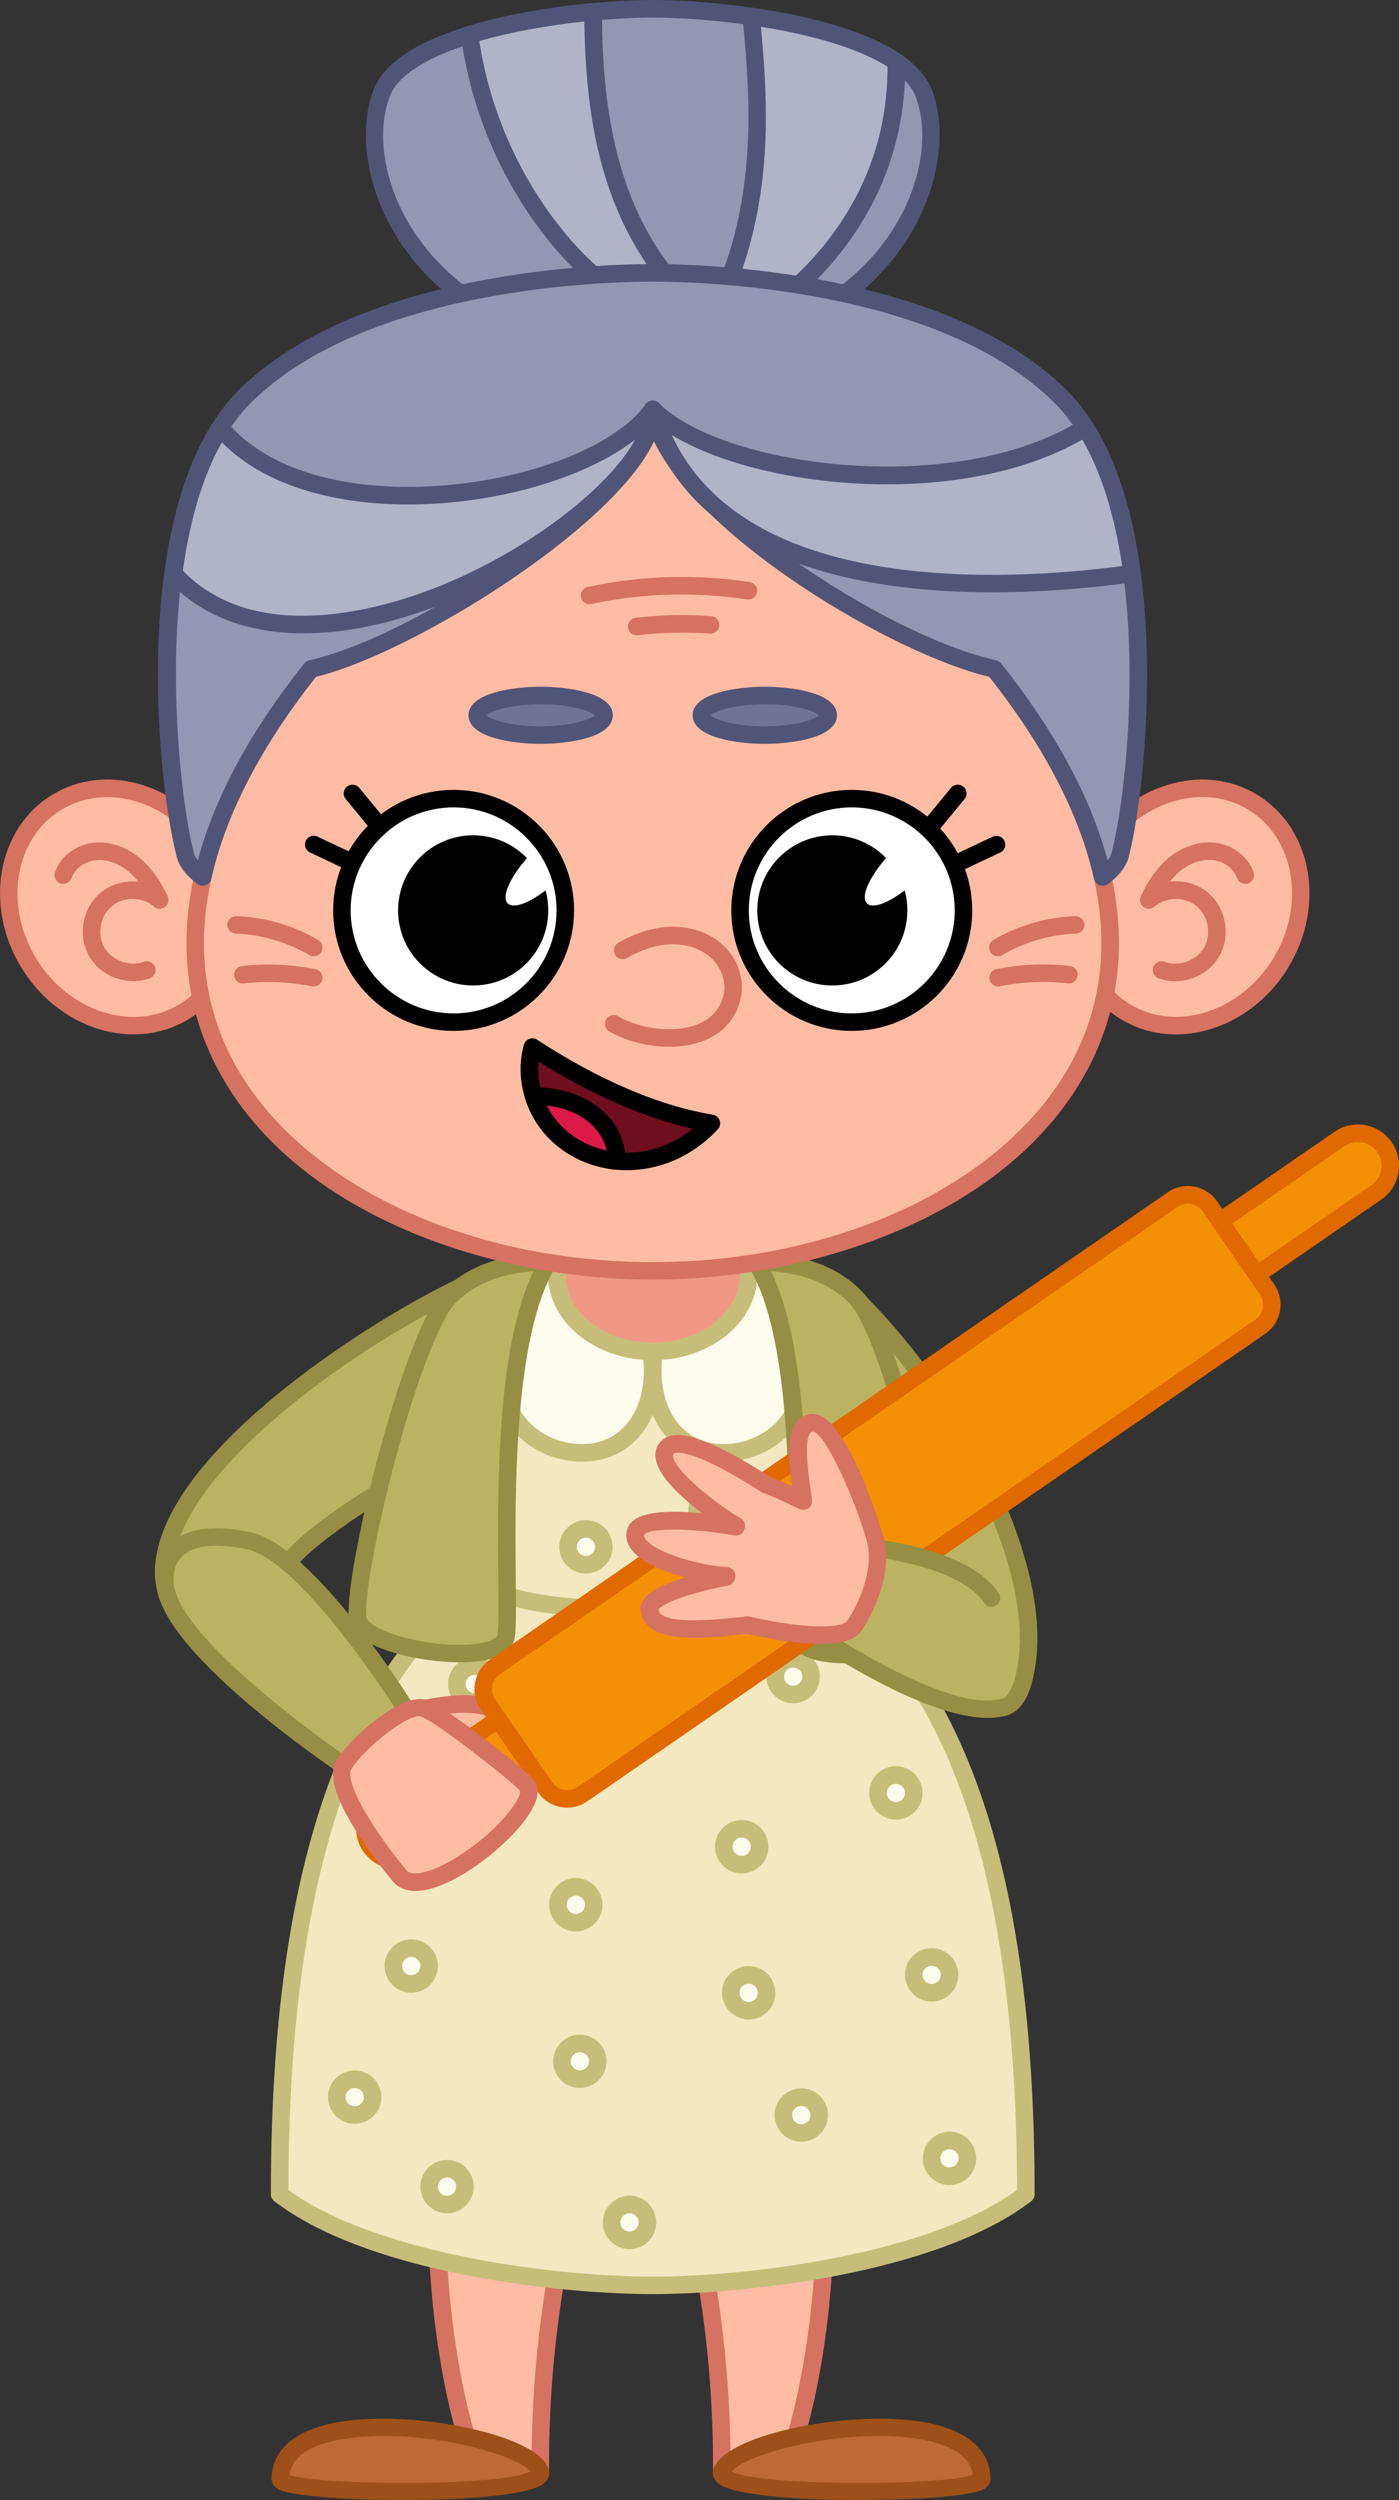<?xml version="1.0" encoding="UTF-8"?> <!-- Generator: Adobe Illustrator 24.3.0, SVG Export Plug-In . SVG Version: 6.00 Build 0) --> <svg xmlns="http://www.w3.org/2000/svg" xmlns:xlink="http://www.w3.org/1999/xlink" id="Слой_1" x="0px" y="0px" viewBox="0 0 193.5 345.59" style="enable-background:new 0 0 193.5 345.59;" xml:space="preserve"><rect x="0" y="0" width="193.5" height="345.59" fill="#333333" stroke="none"/> <style type="text/css"> .st0{fill:#BBB362;} .st1{fill:#968E44;} .st2{fill:#FEBCA4;} .st3{fill:#D67261;} .st4{fill:#BD6B32;} .st5{fill:#9E5018;} .st6{fill:#F4E8C0;} .st7{fill:#C7BD7A;} .st8{fill:#FFFBED;} .st9{fill:#F09884;} .st10{fill:#FFFFFF;} .st11{fill:#6F7496;} .st12{fill:#505578;} .st13{fill:#6E0E1F;} .st14{fill:#DB1A47;} .st15{fill:#9397B4;} .st16{fill:#B1B4C9;} .st17{fill:#F49004;} .st18{fill:#E06900;} </style> <g> <g> <path class="st0" d="M117.9,179.07c14,13.41,26.12,36.48,24.16,50.65c-1.96,14.17-11.01,0.53-15.93-2.04 c-6.8-3.54-16.42-30.1-16.42-30.1L117.9,179.07z"></path> <path class="st1" d="M138.16,237.28c-2.69,0-5.61-2.64-8.45-5.2c-1.55-1.4-3.02-2.73-4.14-3.31c-7.02-3.66-16-28-17-30.76 c-0.23-0.63,0.1-1.32,0.73-1.55c0.63-0.22,1.32,0.1,1.55,0.73c2.63,7.26,10.6,26.71,15.84,29.44c1.4,0.73,2.98,2.15,4.65,3.66 c2.39,2.15,5.66,5.1,7.32,4.5c0.58-0.21,1.64-1.17,2.2-5.22c1.96-14.17-10.72-37.09-23.79-49.61c-0.48-0.46-0.5-1.23-0.04-1.71 c0.46-0.48,1.23-0.5,1.71-0.04c13.45,12.88,26.65,36.31,24.52,51.69c-0.58,4.16-1.78,6.43-3.77,7.16 C139.05,237.21,138.61,237.28,138.16,237.28z"></path> </g> <g> <path class="st0" d="M63.81,177.88c-13.24,6.26-36.95,22.14-40.67,35.96c-3.71,13.82,14.02,9.69,15.47,4.33 c1.44-5.36,19.54-15.2,19.54-15.2L63.81,177.88z"></path> <path class="st1" d="M29.06,224.41c-0.93,0-1.83-0.11-2.68-0.33c-2.03-0.55-6.53-2.67-4.41-10.56c4-14.89,29.57-31.18,41.32-36.74 c0.42-0.2,0.91-0.14,1.28,0.15c0.36,0.29,0.53,0.76,0.42,1.21l-5.66,25.09c-0.08,0.34-0.3,0.63-0.6,0.8 c-6.82,3.71-18,10.91-18.95,14.45C38.9,221.76,33.71,224.41,29.06,224.41z M62.08,180.08c-14.46,7.32-34.48,21.87-37.76,34.07 c-1.14,4.25-0.23,6.8,2.69,7.59c3.97,1.07,9.78-1.48,10.43-3.89c1.44-5.36,16.32-13.84,19.65-15.68L62.08,180.08z"></path> </g> <g> <g> <path class="st2" d="M60.53,306.35c-0.23,11.85,2.27,27.68,5.79,35.51l8.41-0.17c-0.07-11.08,1.05-22.16,3.35-32.99 C72.07,306.68,66.87,306.04,60.53,306.35z"></path> <path class="st3" d="M66.32,343.07c-0.48,0-0.91-0.28-1.11-0.71c-3.54-7.88-6.13-23.71-5.9-36.03c0.01-0.64,0.52-1.16,1.15-1.19 c6.64-0.32,12.02,0.4,18,2.41c0.58,0.2,0.93,0.8,0.8,1.4c-2.28,10.74-3.39,21.76-3.32,32.74c0,0.66-0.52,1.21-1.19,1.22 l-8.41,0.17C66.34,343.07,66.33,343.07,66.32,343.07z M61.73,307.51c-0.05,11.29,2.29,25.64,5.38,33.12l6.41-0.13 c0.01-10.39,1.07-20.81,3.15-30.99C71.69,307.94,67.22,307.34,61.73,307.51z"></path> </g> <g> <path class="st4" d="M74.73,341.69c1.07,3.57-35.95,3.33-35.95,0.98C38.78,330.76,73.08,336.17,74.73,341.69z"></path> <path class="st5" d="M55.8,345.59c-7.74,0-15.21-0.54-17.06-1.38c-0.97-0.44-1.17-1.08-1.17-1.54c0-2.43,1.3-6.7,10.01-7.97 c9.96-1.46,26.88,1.85,28.32,6.65c0.21,0.69-0.02,1.38-0.61,1.9C73.37,344.92,64.42,345.59,55.8,345.59z M40.03,342.13 c4.02,1.46,29.36,1.63,33.33-0.48c-1.96-2.44-15.2-6.06-25.43-4.56C44.49,337.6,40.43,338.88,40.03,342.13z M73.57,342.04 C73.57,342.04,73.57,342.04,73.57,342.04L73.57,342.04C73.57,342.04,73.57,342.04,73.57,342.04z"></path> </g> </g> <g> <g> <path class="st2" d="M114.03,306.35c0.23,11.85-2.27,27.68-5.79,35.51l-8.41-0.17c0.07-11.08-1.05-22.16-3.35-32.99 C102.49,306.68,107.7,306.04,114.03,306.35z"></path> <path class="st3" d="M108.24,343.07c-0.01,0-0.02,0-0.02,0l-8.41-0.17c-0.66-0.01-1.19-0.56-1.19-1.22 c0.07-10.98-1.05-21.99-3.32-32.74c-0.13-0.6,0.22-1.2,0.8-1.4c5.97-2.01,11.36-2.73,18-2.41c0.64,0.03,1.14,0.55,1.15,1.19 c0.24,12.32-2.35,28.15-5.9,36.03C109.15,342.79,108.72,343.07,108.24,343.07z M101.04,340.51l6.41,0.13 c3.1-7.48,5.43-21.83,5.38-33.12c-5.5-0.18-9.97,0.43-14.95,2C99.97,319.7,101.03,330.11,101.04,340.51z"></path> </g> <g> <path class="st4" d="M99.83,341.69c-1.07,3.57,35.95,3.33,35.95,0.98C135.78,330.76,101.49,336.17,99.83,341.69z"></path> <path class="st5" d="M118.76,345.59c-8.62,0-17.57-0.67-19.48-2.34c-0.6-0.52-0.82-1.22-0.61-1.9l0,0 c1.44-4.8,18.37-8.11,28.32-6.65c8.71,1.28,10.01,5.54,10.01,7.97c0,0.46-0.2,1.1-1.17,1.54 C133.97,345.05,126.5,345.59,118.76,345.59z M101.21,341.65c3.96,2.11,29.31,1.94,33.33,0.48c-0.4-3.25-4.47-4.53-7.9-5.04 C116.41,335.59,103.17,339.21,101.21,341.65z M100.99,342.04C100.99,342.04,100.99,342.04,100.99,342.04L100.99,342.04 C100.99,342.04,100.99,342.04,100.99,342.04z M99.83,341.69h0.01H99.83z"></path> </g> </g> <g> <g> <path class="st6" d="M114.23,218.81l-23.96-1.47l-23.96,1.47c-16.09,11.93-27.67,35.44-27.64,84.52 c12.17,9.28,37.41,12.58,51.6,12.58c14.19,0,39.43-3.3,51.6-12.58C141.91,254.25,130.33,230.74,114.23,218.81z"></path> <path class="st7" d="M90.28,317.13c-12.28,0-39.03-2.68-52.33-12.83c-0.3-0.23-0.48-0.58-0.48-0.96 c-0.03-43.48,9.18-71.44,28.13-85.5c0.19-0.14,0.41-0.22,0.65-0.24l23.96-1.47c0.05,0,0.1,0,0.15,0l23.96,1.47 c0.23,0.01,0.46,0.1,0.65,0.24c18.96,14.05,28.16,42.02,28.13,85.5c0,0.38-0.18,0.73-0.48,0.96 C129.31,314.45,102.56,317.13,90.28,317.13z M39.89,302.73c12.05,8.78,36.62,11.98,50.39,11.98c13.76,0,38.34-3.2,50.39-11.98 c-0.06-42.08-8.85-69.15-26.87-82.73l-23.52-1.44L66.76,220C48.74,233.57,39.95,260.64,39.89,302.73z"></path> </g> <g> <g> <g> <path class="st8" d="M112.18,231.78c0,1.37-1.11,2.48-2.48,2.48c-1.37,0-2.48-1.11-2.48-2.48c0-1.37,1.11-2.48,2.48-2.48 C111.07,229.3,112.18,230.41,112.18,231.78z"></path> <g> <path class="st7" d="M109.7,235.46c-2.03,0-3.69-1.65-3.69-3.69c0-2.03,1.65-3.69,3.69-3.69s3.69,1.65,3.69,3.69 C113.39,233.81,111.74,235.46,109.7,235.46z M109.7,230.51c-0.7,0-1.26,0.57-1.26,1.26c0,0.7,0.57,1.26,1.26,1.26 c0.7,0,1.26-0.57,1.26-1.26C110.97,231.08,110.4,230.51,109.7,230.51z"></path> </g> </g> </g> <g> <g> <path class="st8" d="M131.33,273.01c0,1.37-1.11,2.48-2.48,2.48c-1.37,0-2.48-1.11-2.48-2.48c0-1.37,1.11-2.48,2.48-2.48 C130.22,270.53,131.33,271.64,131.33,273.01z"></path> <g> <path class="st7" d="M128.86,276.69c-2.03,0-3.69-1.65-3.69-3.69c0-2.03,1.65-3.69,3.69-3.69c2.03,0,3.69,1.65,3.69,3.69 C132.54,275.04,130.89,276.69,128.86,276.69z M128.86,271.74c-0.7,0-1.26,0.57-1.26,1.26c0,0.7,0.57,1.26,1.26,1.26 c0.7,0,1.26-0.57,1.26-1.26C130.12,272.31,129.55,271.74,128.86,271.74z"></path> </g> </g> </g> <g> <g> <path class="st8" d="M64.31,302.27c0,1.37-1.11,2.48-2.48,2.48c-1.37,0-2.48-1.11-2.48-2.48c0-1.37,1.11-2.48,2.48-2.48 C63.2,299.8,64.31,300.9,64.31,302.27z"></path> <g> <path class="st7" d="M61.83,305.96c-2.03,0-3.69-1.65-3.69-3.69c0-2.03,1.65-3.69,3.69-3.69s3.69,1.65,3.69,3.69 C65.52,304.31,63.87,305.96,61.83,305.96z M61.83,301.01c-0.7,0-1.26,0.57-1.26,1.26c0,0.7,0.57,1.26,1.26,1.26 c0.7,0,1.26-0.57,1.26-1.26C63.1,301.57,62.53,301.01,61.83,301.01z"></path> </g> </g> </g> <g> <g> <circle class="st8" cx="80.2" cy="284.95" r="2.48"></circle> <g> <path class="st7" d="M80.2,288.64c-2.03,0-3.69-1.65-3.69-3.69c0-2.03,1.65-3.69,3.69-3.69c2.03,0,3.69,1.65,3.69,3.69 C83.89,286.98,82.23,288.64,80.2,288.64z M80.2,283.69c-0.7,0-1.26,0.57-1.26,1.26c0,0.7,0.57,1.26,1.26,1.26 c0.7,0,1.26-0.57,1.26-1.26C81.46,284.25,80.89,283.69,80.2,283.69z"></path> </g> </g> </g> <g> <g> <path class="st8" d="M51.54,289.9c0,1.37-1.11,2.48-2.48,2.48c-1.37,0-2.48-1.11-2.48-2.48c0-1.37,1.11-2.48,2.48-2.48 C50.43,287.43,51.54,288.54,51.54,289.9z"></path> <g> <path class="st7" d="M49.06,293.59c-2.03,0-3.69-1.65-3.69-3.69c0-2.03,1.65-3.69,3.69-3.69c2.03,0,3.69,1.65,3.69,3.69 C52.75,291.94,51.09,293.59,49.06,293.59z M49.06,288.64c-0.7,0-1.26,0.57-1.26,1.26c0,0.7,0.57,1.26,1.26,1.26 c0.7,0,1.26-0.57,1.26-1.26C50.32,289.21,49.76,288.64,49.06,288.64z"></path> </g> </g> </g> <g> <g> <circle class="st8" cx="123.91" cy="247.86" r="2.48"></circle> <g> <path class="st7" d="M123.91,251.54c-2.03,0-3.69-1.65-3.69-3.69c0-2.03,1.65-3.69,3.69-3.69s3.69,1.65,3.69,3.69 C127.59,249.89,125.94,251.54,123.91,251.54z M123.91,246.59c-0.7,0-1.26,0.57-1.26,1.26c0,0.7,0.57,1.26,1.26,1.26 c0.7,0,1.26-0.57,1.26-1.26C125.17,247.16,124.6,246.59,123.91,246.59z"></path> </g> </g> </g> <g> <g> <circle class="st8" cx="102.59" cy="255.29" r="2.48"></circle> <g> <path class="st7" d="M102.59,258.97c-2.03,0-3.69-1.65-3.69-3.69c0-2.03,1.65-3.69,3.69-3.69c2.03,0,3.69,1.65,3.69,3.69 C106.28,257.32,104.63,258.97,102.59,258.97z M102.59,254.02c-0.7,0-1.26,0.57-1.26,1.26c0,0.7,0.57,1.26,1.26,1.26 c0.7,0,1.26-0.57,1.26-1.26C103.86,254.59,103.29,254.02,102.59,254.02z"></path> </g> </g> </g> <g> <g> <path class="st8" d="M61.83,251.57c0,1.37-1.11,2.48-2.48,2.48s-2.48-1.11-2.48-2.48c0-1.37,1.11-2.48,2.48-2.48 S61.83,250.21,61.83,251.57z"></path> <g> <path class="st7" d="M59.36,255.26c-2.03,0-3.69-1.65-3.69-3.69c0-2.03,1.65-3.69,3.69-3.69s3.69,1.65,3.69,3.69 C63.04,253.61,61.39,255.26,59.36,255.26z M59.36,250.31c-0.7,0-1.26,0.57-1.26,1.26c0,0.7,0.57,1.26,1.26,1.26 c0.7,0,1.26-0.57,1.26-1.26C60.62,250.88,60.05,250.31,59.36,250.31z"></path> </g> </g> </g> <g> <g> <circle class="st8" cx="79.64" cy="263.31" r="2.48"></circle> <g> <path class="st7" d="M79.64,267c-2.03,0-3.69-1.65-3.69-3.69c0-2.03,1.65-3.69,3.69-3.69c2.03,0,3.69,1.65,3.69,3.69 C83.33,265.35,81.68,267,79.64,267z M79.64,262.05c-0.7,0-1.26,0.57-1.26,1.26c0,0.7,0.57,1.26,1.26,1.26 c0.7,0,1.26-0.57,1.26-1.26C80.91,262.62,80.34,262.05,79.64,262.05z"></path> </g> </g> </g> <g> <g> <path class="st8" d="M59.36,271.78c0,1.37-1.11,2.48-2.48,2.48c-1.37,0-2.48-1.11-2.48-2.48s1.11-2.48,2.48-2.48 C58.25,269.3,59.36,270.41,59.36,271.78z"></path> <g> <path class="st7" d="M56.88,275.47c-2.03,0-3.69-1.65-3.69-3.69c0-2.03,1.65-3.69,3.69-3.69c2.03,0,3.69,1.65,3.69,3.69 C60.57,273.81,58.91,275.47,56.88,275.47z M56.88,270.52c-0.7,0-1.26,0.57-1.26,1.26c0,0.7,0.57,1.26,1.26,1.26 c0.7,0,1.26-0.57,1.26-1.26C58.15,271.08,57.58,270.52,56.88,270.52z"></path> </g> </g> </g> <g> <g> <path class="st8" d="M89.55,240.22c0,1.37-1.11,2.48-2.48,2.48s-2.48-1.11-2.48-2.48c0-1.37,1.11-2.48,2.48-2.48 S89.55,238.85,89.55,240.22z"></path> <g> <path class="st7" d="M87.07,243.9c-2.03,0-3.69-1.65-3.69-3.69c0-2.03,1.65-3.69,3.69-3.69s3.69,1.65,3.69,3.69 C90.76,242.25,89.1,243.9,87.07,243.9z M87.07,238.95c-0.7,0-1.26,0.57-1.26,1.26c0,0.7,0.57,1.26,1.26,1.26 c0.7,0,1.26-0.57,1.26-1.26C88.34,239.52,87.77,238.95,87.07,238.95z"></path> </g> </g> </g> <g> <g> <circle class="st8" cx="65.66" cy="232.79" r="2.48"></circle> <g> <path class="st7" d="M65.66,236.47c-2.03,0-3.69-1.65-3.69-3.69c0-2.03,1.65-3.69,3.69-3.69c2.03,0,3.69,1.65,3.69,3.69 C69.35,234.82,67.7,236.47,65.66,236.47z M65.66,231.52c-0.7,0-1.26,0.57-1.26,1.26c0,0.7,0.57,1.26,1.26,1.26 c0.7,0,1.26-0.57,1.26-1.26C66.93,232.09,66.36,231.52,65.66,231.52z"></path> </g> </g> </g> <g> <g> <circle class="st8" cx="103.55" cy="275.48" r="2.48"></circle> <g> <path class="st7" d="M103.55,279.17c-2.03,0-3.69-1.65-3.69-3.69c0-2.03,1.65-3.69,3.69-3.69c2.03,0,3.69,1.65,3.69,3.69 C107.24,277.51,105.58,279.17,103.55,279.17z M103.55,274.22c-0.7,0-1.26,0.57-1.26,1.26c0,0.7,0.57,1.26,1.26,1.26 c0.7,0,1.26-0.57,1.26-1.26C104.81,274.79,104.25,274.22,103.55,274.22z"></path> </g> </g> </g> <g> <g> <circle class="st8" cx="131.33" cy="298.37" r="2.48"></circle> <g> <path class="st7" d="M131.33,302.06c-2.03,0-3.69-1.65-3.69-3.69c0-2.03,1.65-3.69,3.69-3.69s3.69,1.65,3.69,3.69 C135.02,300.4,133.37,302.06,131.33,302.06z M131.33,297.1c-0.7,0-1.26,0.57-1.26,1.26c0,0.7,0.57,1.26,1.26,1.26 c0.7,0,1.26-0.57,1.26-1.26C132.6,297.67,132.03,297.1,131.33,297.1z"></path> </g> </g> </g> <g> <g> <circle class="st8" cx="110.83" cy="292.38" r="2.48"></circle> <g> <path class="st7" d="M110.83,296.07c-2.03,0-3.69-1.65-3.69-3.69c0-2.03,1.65-3.69,3.69-3.69c2.03,0,3.69,1.65,3.69,3.69 C114.52,294.41,112.86,296.07,110.83,296.07z M110.83,291.12c-0.7,0-1.26,0.57-1.26,1.26c0,0.7,0.57,1.26,1.26,1.26 c0.7,0,1.26-0.57,1.26-1.26C112.09,291.68,111.52,291.12,110.83,291.12z"></path> </g> </g> </g> <g> <g> <path class="st8" d="M89.55,307.22c0,1.37-1.11,2.48-2.48,2.48s-2.48-1.11-2.48-2.48c0-1.37,1.11-2.48,2.48-2.48 S89.55,305.86,89.55,307.22z"></path> <g> <path class="st7" d="M87.07,310.91c-2.03,0-3.69-1.65-3.69-3.69c0-2.03,1.65-3.69,3.69-3.69s3.69,1.65,3.69,3.69 C90.76,309.26,89.1,310.91,87.07,310.91z M87.07,305.96c-0.7,0-1.26,0.57-1.26,1.26c0,0.7,0.57,1.26,1.26,1.26 c0.7,0,1.26-0.57,1.26-1.26C88.34,306.53,87.77,305.96,87.07,305.96z"></path> </g> </g> </g> </g> </g> <g> <g> <path class="st6" d="M119.77,208.01c0,13.44-13.2,14.49-29.49,14.49c-16.29,0-29.49-1.05-29.49-14.49 c0-33.25,13.2-34.18,29.49-34.18C106.56,173.83,119.77,173.83,119.77,208.01z"></path> <path class="st7" d="M90.28,223.71c-16.8,0-30.7-1.18-30.7-15.7c0-32.85,12.72-35.39,30.7-35.39c16.47,0,30.7,0,30.7,35.39 C120.98,222.53,107.07,223.71,90.28,223.71z M90.28,175.04c-15.17,0-28.28,0-28.28,32.97c0,12.3,12.26,13.28,28.28,13.28 c16.02,0,28.28-0.98,28.28-13.28C118.56,175.04,106.69,175.04,90.28,175.04z"></path> </g> <g> <path class="st8" d="M90.1,187.13L76.73,174c-3.39,3.05-6.21,6.82-7.29,11.12c-1.08,4.3-0.2,9.17,2.97,12.42 c3.17,3.25,8.77,4.42,12.77,2.12C89.47,197.21,90.8,191.8,90.1,187.13z"></path> <path class="st7" d="M80.48,202.06c-3.24,0-6.6-1.29-8.93-3.68c-3.28-3.36-4.53-8.56-3.28-13.56c1.04-4.14,3.61-8.09,7.65-11.72 c0.48-0.43,1.2-0.41,1.66,0.04l13.37,13.14c0.19,0.18,0.31,0.42,0.35,0.69c0.67,4.5-0.37,10.81-5.51,13.76 C84.21,201.62,82.36,202.06,80.48,202.06z M76.71,175.67c-3.16,3.06-5.26,6.41-6.09,9.74c-1.05,4.2-0.03,8.52,2.66,11.28 c2.9,2.97,7.97,3.83,11.3,1.92c3.93-2.26,4.81-7.19,4.37-10.91L76.71,175.67z"></path> </g> <g> <path class="st8" d="M90.45,187.13L103.82,174c3.39,3.05,6.21,6.82,7.29,11.12c1.08,4.3,0.2,9.17-2.97,12.42 c-3.17,3.25-8.77,4.42-12.77,2.12C91.09,197.21,89.76,191.8,90.45,187.13z"></path> <path class="st7" d="M100.08,202.06c-1.89,0-3.74-0.44-5.32-1.35c-5.13-2.95-6.17-9.25-5.5-13.76c0.04-0.26,0.16-0.5,0.35-0.69 l13.37-13.14c0.46-0.45,1.18-0.46,1.66-0.04c4.04,3.64,6.61,7.58,7.65,11.72c1.25,5,0,10.2-3.28,13.56 C106.67,200.77,103.32,202.06,100.08,202.06z M91.6,187.7c-0.44,3.71,0.43,8.65,4.37,10.91c3.33,1.92,8.41,1.05,11.3-1.92 c2.69-2.76,3.71-7.09,2.66-11.28c-0.83-3.33-2.93-6.68-6.09-9.74L91.6,187.7z"></path> </g> <g> <ellipse class="st9" cx="90.28" cy="176.22" rx="13.27" ry="10.59"></ellipse> <path class="st7" d="M90.28,188.03c-7.99,0-14.48-5.3-14.48-11.81c0-6.51,6.5-11.81,14.48-11.81c7.99,0,14.48,5.3,14.48,11.81 C104.76,182.73,98.26,188.03,90.28,188.03z M90.28,166.84c-6.65,0-12.06,4.21-12.06,9.38c0,5.17,5.41,9.38,12.06,9.38 c6.65,0,12.06-4.21,12.06-9.38C102.34,171.05,96.93,166.84,90.28,166.84z"></path> </g> <g> <g> <g> <path class="st8" d="M101.37,208.88c0,1.37-1.11,2.48-2.48,2.48s-2.48-1.11-2.48-2.48c0-1.37,1.11-2.48,2.48-2.48 S101.37,207.51,101.37,208.88z"></path> <g> <path class="st7" d="M98.89,212.57c-2.03,0-3.69-1.65-3.69-3.69c0-2.03,1.65-3.69,3.69-3.69s3.69,1.65,3.69,3.69 C102.58,210.92,100.93,212.57,98.89,212.57z M98.89,207.62c-0.7,0-1.26,0.57-1.26,1.26c0,0.7,0.57,1.26,1.26,1.26 c0.7,0,1.26-0.57,1.26-1.26C100.16,208.18,99.59,207.62,98.89,207.62z"></path> </g> </g> </g> <g> <g> <path class="st8" d="M83.51,213.83c0,1.37-1.11,2.48-2.48,2.48c-1.37,0-2.48-1.11-2.48-2.48c0-1.37,1.11-2.48,2.48-2.48 C82.41,211.36,83.51,212.47,83.51,213.83z"></path> <g> <path class="st7" d="M81.04,217.52c-2.03,0-3.69-1.65-3.69-3.69c0-2.03,1.65-3.69,3.69-3.69s3.69,1.65,3.69,3.69 C84.73,215.87,83.07,217.52,81.04,217.52z M81.04,212.57c-0.7,0-1.26,0.57-1.26,1.26c0,0.7,0.57,1.26,1.26,1.26 c0.7,0,1.26-0.57,1.26-1.26C82.3,213.14,81.74,212.57,81.04,212.57z"></path> </g> </g> </g> </g> </g> <g> <path class="st0" d="M75.83,174.49c-7.93-0.2-13.21,3.34-15.04,6.61c-5.74,10.21-12.07,38.36-11.3,42.69s19.65,6.96,20.5,2.47 C70.83,221.77,67.83,187.53,75.83,174.49z"></path> <path class="st1" d="M63.58,229.8c-0.04,0-0.09,0-0.13,0c-4.93-0.02-14.43-1.75-15.16-5.8c-0.89-4.96,5.8-33.47,11.44-43.5 c2.1-3.75,7.89-7.45,16.13-7.22c0.43,0.01,0.83,0.25,1.03,0.63c0.21,0.38,0.2,0.84-0.03,1.21c-5.83,9.5-5.63,31.33-5.52,43.05 c0.04,4.26,0.07,7.08-0.17,8.31C70.77,228.66,68.14,229.8,63.58,229.8z M73.78,175.74c-6.12,0.37-10.35,3.14-11.93,5.95 c-5.73,10.19-11.88,37.89-11.16,41.88c0.26,1.45,6.21,3.78,12.78,3.81c0.04,0,0.08,0,0.11,0c3.62,0,5.12-0.82,5.22-1.34 c0.19-1,0.16-4.01,0.12-7.84C68.81,206.14,68.63,186.42,73.78,175.74z"></path> </g> <g> <path class="st0" d="M104.61,174.49c7.93-0.2,13.21,3.34,15.04,6.61c5.74,10.21,11.02,38.75,10.25,43.08 c-0.77,4.33-18.61,6.57-19.45,2.09C109.61,221.77,112.61,187.53,104.61,174.49z"></path> <path class="st1" d="M117.02,229.93c-4.59,0-7.34-1.22-7.76-3.44c-0.23-1.23-0.21-4.05-0.17-8.31 c0.11-11.73,0.31-33.55-5.52-43.05c-0.23-0.37-0.24-0.83-0.03-1.21c0.21-0.38,0.6-0.62,1.03-0.63c8.23-0.23,14.02,3.48,16.13,7.22 c5.67,10.09,11.26,38.99,10.39,43.88c-0.67,3.74-8.72,5.51-13.95,5.54C117.1,229.93,117.06,229.93,117.02,229.93z M106.66,175.74 c5.15,10.69,4.97,30.4,4.85,42.46c-0.03,3.82-0.06,6.84,0.13,7.84c0.13,0.72,2.07,1.47,5.38,1.47c0.04,0,0.07,0,0.11,0 c5.64-0.03,11.31-2.02,11.58-3.54c0.68-3.83-4.38-32.06-10.11-42.27C117.02,178.88,112.79,176.11,106.66,175.74z"></path> </g> <g> <g> <g> <ellipse transform="matrix(0.52 -0.854 0.854 0.52 -28.196 200.549)" class="st2" cx="164.47" cy="125.38" rx="16.95" ry="14.85"></ellipse> <path class="st3" d="M162.63,142.99c-2.65,0-5.27-0.68-7.61-2.11c-7.56-4.61-9.47-15.32-4.26-23.86 c2.51-4.12,6.28-7.13,10.62-8.49c4.4-1.38,8.85-0.9,12.54,1.35c7.56,4.61,9.47,15.31,4.26,23.86l0,0 C174.59,139.64,168.53,142.99,162.63,142.99z M166.29,110.18c-1.38,0-2.78,0.22-4.19,0.66c-3.78,1.18-7.08,3.83-9.28,7.44 c-4.52,7.41-2.97,16.62,3.46,20.53c6.42,3.91,15.32,1.07,19.84-6.34l0,0c4.52-7.41,2.97-16.62-3.46-20.53 C170.74,110.77,168.56,110.18,166.29,110.18z M177.15,133.11h0.01H177.15z"></path> </g> <g> <path class="st3" d="M162.53,135.64c-0.77,0-1.55-0.13-2.29-0.4c-0.63-0.23-0.95-0.93-0.72-1.56c0.23-0.63,0.93-0.95,1.56-0.72 c1.97,0.72,4.43-0.17,5.47-1.99c1.04-1.82,0.57-4.39-1.05-5.72c-1.63-1.33-4.24-1.3-5.82,0.08c-0.43,0.38-1.07,0.4-1.53,0.05 c-0.46-0.35-0.61-0.96-0.37-1.48c1.06-2.25,2.27-3.95,3.72-5.19c1.86-1.6,4.17-2.41,6.31-2.24c2.56,0.21,4.8,1.86,5.57,4.1 c0.22,0.63-0.12,1.32-0.75,1.54c-0.64,0.22-1.32-0.12-1.54-0.75c-0.46-1.33-1.88-2.35-3.47-2.48c-1.51-0.12-3.16,0.48-4.54,1.66 c-0.45,0.39-0.87,0.83-1.28,1.34c1.84-0.21,3.77,0.28,5.23,1.48c2.54,2.08,3.25,5.95,1.62,8.8 C167.41,134.35,164.98,135.64,162.53,135.64z"></path> </g> </g> <g> <g> <ellipse transform="matrix(0.854 -0.52 0.52 0.854 -62.829 26.991)" class="st2" cx="16.65" cy="125.38" rx="14.85" ry="16.95"></ellipse> <path class="st3" d="M18.49,142.99c-5.9,0-11.96-3.35-15.55-9.25l0,0c-5.21-8.55-3.3-19.25,4.26-23.86 c3.69-2.25,8.14-2.73,12.54-1.35c4.34,1.36,8.11,4.38,10.62,8.49c5.21,8.55,3.3,19.25-4.26,23.86 C23.76,142.31,21.14,142.99,18.49,142.99z M5,132.48c4.52,7.41,13.41,10.25,19.84,6.34c6.42-3.91,7.97-13.13,3.46-20.53 c-2.2-3.61-5.5-6.26-9.28-7.44c-3.72-1.17-7.47-0.77-10.56,1.11C2.04,115.86,0.49,125.07,5,132.48L5,132.48z"></path> </g> <g> <path class="st3" d="M18.44,135.63c-2.45,0-4.88-1.3-6.11-3.46c-1.63-2.85-0.92-6.71,1.61-8.79c1.46-1.2,3.38-1.69,5.22-1.48 c-0.4-0.51-0.83-0.95-1.27-1.34c-1.37-1.18-3.02-1.78-4.53-1.66c-1.59,0.13-3.01,1.15-3.47,2.47c-0.22,0.63-0.91,0.97-1.54,0.75 c-0.63-0.22-0.97-0.91-0.75-1.54c0.77-2.25,3.01-3.89,5.56-4.1c2.15-0.17,4.45,0.64,6.31,2.24c1.44,1.24,2.66,2.93,3.72,5.18 c0.24,0.52,0.09,1.14-0.37,1.48c-0.46,0.35-1.09,0.32-1.53-0.05c-1.58-1.38-4.19-1.42-5.81-0.08c-1.62,1.33-2.09,3.9-1.05,5.72 c1.04,1.82,3.49,2.71,5.46,1.99c0.63-0.23,1.32,0.09,1.56,0.72c0.23,0.63-0.09,1.32-0.72,1.56 C19.98,135.5,19.21,135.63,18.44,135.63z"></path> </g> </g> <g> <path class="st2" d="M137.53,92.47c-15.27-3.4-45.24-22.54-47.24-35.88h-0.02c0.71,10.83-31.97,32.48-47.24,35.88 c-40.85,51.35,4.29,83.21,47.25,83.21S178.38,143.82,137.53,92.47z"></path> <path class="st3" d="M90.28,176.89c-22.98,0-50.7-9.41-60.84-30.43c-5.32-11.03-7.45-29.49,12.64-54.75 c0.17-0.22,0.41-0.37,0.69-0.43c16.07-3.58,46.91-25.22,46.29-34.62c-0.02-0.33,0.1-0.66,0.32-0.91 c0.23-0.24,0.55-0.38,0.88-0.38c0.6,0,1.13,0.44,1.22,1.03c1.89,12.6,31.08,31.49,46.31,34.88c0.27,0.06,0.51,0.21,0.69,0.43 c20.09,25.26,17.97,43.71,12.64,54.75C140.98,167.48,113.26,176.89,90.28,176.89z M43.71,93.56 c-15.07,19.09-19.25,37.01-12.1,51.85c8.38,17.38,31.96,29.06,58.66,29.06c26.7,0,50.28-11.68,58.66-29.06 c7.16-14.84,2.98-32.76-12.1-51.85C123.54,90.39,97,74.63,90.45,60.99C84.73,73.23,56.73,90.42,43.71,93.56z"></path> </g> <g> <g> <g> <circle class="st10" cx="62.74" cy="125.85" r="15.45"></circle> <path d="M62.74,142.51c-9.19,0-16.66-7.47-16.66-16.66s7.47-16.66,16.66-16.66c9.19,0,16.66,7.47,16.66,16.66 S71.93,142.51,62.74,142.51z M62.74,111.61c-7.85,0-14.24,6.39-14.24,14.24s6.39,14.24,14.24,14.24 c7.85,0,14.24-6.39,14.24-14.24S70.59,111.61,62.74,111.61z"></path> </g> <path d="M75.83,125.85c0,5.74-4.65,10.38-10.39,10.38c-5.73,0-10.38-4.64-10.38-10.38c0-5.73,4.65-10.38,10.38-10.38 c2.92,0,5.56,1.2,7.44,3.15c-2.37,2.72-3.55,5.38-2.65,6.26c0.78,0.78,2.89-0.01,5.23-1.8 C75.7,123.96,75.83,124.89,75.83,125.85z"></path> <g> <path d="M48.76,120.49c-0.17,0-0.35-0.04-0.52-0.12l-5.36-2.53c-0.61-0.29-0.86-1.01-0.58-1.61c0.29-0.61,1.01-0.86,1.61-0.58 l5.36,2.53c0.61,0.29,0.86,1.01,0.58,1.61C49.65,120.23,49.22,120.49,48.76,120.49z"></path> </g> <g> <path d="M52.53,115.47c-0.35,0-0.7-0.15-0.94-0.44l-3.77-4.57c-0.43-0.52-0.35-1.28,0.16-1.71c0.52-0.43,1.28-0.35,1.71,0.16 l3.77,4.57c0.43,0.52,0.35,1.28-0.16,1.71C53.08,115.38,52.8,115.47,52.53,115.47z"></path> </g> </g> <g> <g> <circle class="st10" cx="117.81" cy="125.85" r="15.45"></circle> <path d="M117.81,142.51c-9.19,0-16.66-7.47-16.66-16.66s7.47-16.66,16.66-16.66c9.19,0,16.66,7.47,16.66,16.66 S127,142.51,117.81,142.51z M117.81,111.61c-7.85,0-14.24,6.39-14.24,14.24s6.39,14.24,14.24,14.24 c7.85,0,14.24-6.39,14.24-14.24S125.67,111.61,117.81,111.61z"></path> </g> <path d="M125.5,125.85c0,5.74-4.65,10.38-10.38,10.38c-5.73,0-10.38-4.64-10.38-10.38c0-5.73,4.65-10.38,10.38-10.38 c2.91,0,5.55,1.2,7.43,3.14c-2.37,2.73-3.54,5.39-2.64,6.27c0.77,0.78,2.88-0.01,5.22-1.79 C125.37,123.97,125.5,124.89,125.5,125.85z"></path> <g> <path d="M132.47,120.49c-0.45,0-0.89-0.26-1.1-0.69c-0.29-0.61-0.03-1.33,0.58-1.61l5.36-2.53c0.61-0.28,1.33-0.03,1.61,0.58 c0.29,0.61,0.03,1.33-0.58,1.61l-5.36,2.53C132.82,120.45,132.64,120.49,132.47,120.49z"></path> </g> <g> <path d="M128.7,115.47c-0.27,0-0.54-0.09-0.77-0.28c-0.52-0.43-0.59-1.19-0.16-1.71l3.77-4.57c0.43-0.52,1.19-0.59,1.71-0.16 c0.52,0.43,0.59,1.19,0.16,1.71l-3.77,4.57C129.4,115.32,129.05,115.47,128.7,115.47z"></path> </g> </g> <g> <ellipse class="st11" cx="74.78" cy="98.88" rx="8.77" ry="2.74"></ellipse> <path class="st12" d="M74.78,102.83c-3.71,0-9.98-0.83-9.98-3.95c0-3.12,6.27-3.95,9.98-3.95c3.71,0,9.98,0.83,9.98,3.95 C84.76,102,78.49,102.83,74.78,102.83z M67.29,98.88c0.56,0.53,3.08,1.53,7.49,1.53c4.41,0,6.93-1,7.49-1.53 c-0.56-0.53-3.08-1.53-7.49-1.53C70.37,97.36,67.85,98.35,67.29,98.88z M82.36,99h0.01H82.36z"></path> </g> <g> <ellipse class="st11" cx="105.78" cy="98.88" rx="8.77" ry="2.74"></ellipse> <path class="st12" d="M105.78,102.83c-3.71,0-9.98-0.83-9.98-3.95c0-3.12,6.27-3.95,9.98-3.95c3.71,0,9.98,0.83,9.98,3.95 C115.76,102,109.48,102.83,105.78,102.83z M98.29,98.88c0.56,0.53,3.08,1.53,7.49,1.53c4.41,0,6.93-1,7.49-1.53 c-0.56-0.53-3.08-1.53-7.49-1.53C101.37,97.36,98.85,98.35,98.29,98.88z"></path> </g> <g> <path class="st2" d="M86.13,131.37c2-1.14,4.23-1.95,6.52-2.05c2.3-0.1,4.68,0.57,6.4,2.09c1.73,1.52,2.71,3.94,2.24,6.2 c-1.49,7.22-11.51,6.83-16.41,3.92L86.13,131.37z"></path> <path class="st3" d="M92.56,144.7c-3.09,0-6.19-0.88-8.29-2.13c-0.57-0.34-0.76-1.09-0.42-1.66c0.34-0.58,1.08-0.77,1.66-0.42 c2.83,1.68,7.8,2.51,11.23,1c1.84-0.81,2.97-2.2,3.37-4.12c0.36-1.73-0.39-3.75-1.86-5.04c-1.39-1.23-3.42-1.88-5.55-1.79 c-1.91,0.08-3.92,0.72-5.98,1.89c-0.58,0.33-1.32,0.13-1.65-0.45c-0.33-0.58-0.13-1.32,0.45-1.65c2.4-1.37,4.78-2.11,7.07-2.21 c2.76-0.12,5.4,0.76,7.26,2.39c2.13,1.88,3.16,4.76,2.63,7.35c-0.55,2.69-2.2,4.71-4.76,5.85 C96.15,144.4,94.36,144.7,92.56,144.7z"></path> </g> <g> <g> <path class="st13" d="M98.39,155.28c-8.06,8.7-21.5,6.01-24.57-3.73c-0.7-2.2-0.81-4.59-0.18-6.8 C80.93,149.52,89.77,153.87,98.39,155.28z"></path> <path d="M75.59,157.01c-2.97-3.23-4.39-8.15-3.12-12.6c0.23-0.79,1.15-1.12,1.83-0.68c5.92,3.88,14.95,8.82,24.29,10.36 c0.95,0.16,1.35,1.31,0.69,2.02C92.41,163.53,81.5,163.46,75.59,157.01z M74.48,146.73c-0.31,2.95,0.71,6.27,2.89,8.65 c4.45,4.85,12.44,5.49,18.45,0.65C87.7,154.22,80.03,150.21,74.48,146.73z"></path> </g> <g> <path class="st14" d="M85.3,160.49c-5.21-0.51-9.85-3.77-11.48-8.94c3.64-0.08,7.45,1.15,9.71,3.96 C84.64,156.9,85.29,158.71,85.3,160.49z"></path> <g> <path d="M85.18,161.69c-5.63-0.56-10.73-4.1-12.52-9.78c-0.24-0.77,0.32-1.56,1.13-1.58c6.62-0.15,12.71,3.81,12.72,10.15 C86.51,161.21,85.88,161.76,85.18,161.69z M75.63,152.83c1.67,3.35,4.83,5.46,8.28,6.21 C83.07,155.34,79.43,153.22,75.63,152.83z"></path> </g> </g> </g> </g> <g> <g> <path class="st3" d="M138.03,132.2c-0.42,0-0.82-0.21-1.05-0.6c-0.34-0.58-0.15-1.32,0.43-1.66c3.43-2.02,7.35-3.16,11.32-3.3 c0.66-0.02,1.23,0.5,1.25,1.17c0.02,0.67-0.5,1.23-1.17,1.25c-3.58,0.13-7.1,1.16-10.18,2.97 C138.45,132.14,138.24,132.2,138.03,132.2z"></path> </g> <g> <path class="st3" d="M138.06,136.37c-0.56,0-1.07-0.4-1.19-0.97c-0.13-0.66,0.29-1.3,0.94-1.43c3.36-0.69,6.78-0.83,10.18-0.43 c0.66,0.08,1.14,0.68,1.06,1.34c-0.08,0.67-0.68,1.14-1.34,1.06c-3.14-0.37-6.31-0.23-9.41,0.4 C138.22,136.36,138.14,136.37,138.06,136.37z"></path> </g> </g> <g> <g> <path class="st3" d="M43.4,132.2c-0.21,0-0.42-0.05-0.61-0.17c-3.09-1.81-6.61-2.84-10.18-2.97c-0.67-0.02-1.19-0.59-1.17-1.25 c0.02-0.67,0.59-1.18,1.25-1.17c3.98,0.14,7.89,1.29,11.32,3.3c0.58,0.34,0.77,1.08,0.43,1.66 C44.22,131.98,43.82,132.2,43.4,132.2z"></path> </g> <g> <path class="st3" d="M43.38,136.37c-0.08,0-0.16-0.01-0.24-0.02c-3.1-0.63-6.27-0.77-9.41-0.4c-0.67,0.08-1.27-0.4-1.34-1.06 c-0.08-0.66,0.4-1.27,1.06-1.34c3.4-0.4,6.83-0.25,10.18,0.43c0.66,0.13,1.08,0.77,0.94,1.43 C44.45,135.98,43.94,136.37,43.38,136.37z"></path> </g> </g> <g> <g> <path class="st3" d="M81.54,83.53c-0.56,0-1.06-0.39-1.18-0.96c-0.14-0.65,0.28-1.3,0.93-1.44c7.39-1.57,14.93-1.8,22.4-0.67 c0.66,0.1,1.12,0.72,1.02,1.38c-0.1,0.66-0.72,1.12-1.38,1.02c-7.18-1.08-14.43-0.87-21.54,0.64 C81.71,83.52,81.63,83.53,81.54,83.53z"></path> </g> <g> <path class="st3" d="M88.05,87.82c-0.6,0-1.13-0.45-1.2-1.06c-0.08-0.66,0.39-1.27,1.06-1.35c3.46-0.42,6.97-0.5,10.45-0.24 c0.67,0.05,1.17,0.63,1.12,1.3c-0.05,0.67-0.62,1.17-1.3,1.12c-3.31-0.25-6.67-0.17-9.97,0.23 C88.15,87.82,88.1,87.82,88.05,87.82z"></path> </g> </g> <g> <g> <g> <path class="st15" d="M109.04,45.14H71.51c-17.12-7.43-22.06-23.3-18.77-32.17c1.37-3.68,6.23-6.34,12.2-8.17 c5.36-1.66,11.63-2.67,17.1-3.17c3.11-0.29,5.96-0.42,8.24-0.42c3.54,0,8.47,0.32,13.61,1.05c7.48,1.08,15.39,3.07,20.09,6.29 c1.85,1.27,3.21,2.74,3.84,4.42C131.11,21.84,126.16,37.72,109.04,45.14z"></path> <path class="st12" d="M109.04,46.35H71.51c-0.17,0-0.33-0.03-0.48-0.1c-17.95-7.79-22.81-24.58-19.42-33.7 c1.37-3.69,5.74-6.68,12.98-8.9c4.78-1.48,10.94-2.63,17.34-3.22c3-0.28,5.89-0.43,8.35-0.43c4.04,0,9.07,0.39,13.78,1.07 c6.44,0.93,15.23,2.81,20.6,6.49c2.16,1.48,3.6,3.16,4.29,5c3.39,9.13-1.47,25.92-19.42,33.7 C109.37,46.32,109.21,46.35,109.04,46.35z M71.76,43.93h37.03c16.39-7.23,20.93-22.35,17.88-30.53 c-0.51-1.36-1.65-2.65-3.39-3.84c-3.89-2.67-10.84-4.83-19.57-6.09c-4.6-0.66-9.5-1.04-13.43-1.04c-2.38,0-5.19,0.14-8.13,0.42 C75.91,3.42,69.93,4.53,65.3,5.97c-6.4,1.96-10.35,4.53-11.42,7.43C50.84,21.58,55.38,36.7,71.76,43.93z"></path> </g> <g> <path class="st16" d="M93.45,39.59l-2.23,3.2c-5.65-1.25-10.29-5.28-13.97-9.75c-6.62-8.03-10.9-17.93-12.31-28.23 c5.36-1.66,11.63-2.67,17.1-3.17c0.01,5.75,0.36,11.4,1.5,17.12C85.07,26.4,88.17,33.86,93.45,39.59z"></path> <path class="st12" d="M91.22,44c-0.09,0-0.17-0.01-0.26-0.03c-5.16-1.14-9.95-4.47-14.64-10.17 c-6.77-8.23-11.12-18.2-12.57-28.84c-0.08-0.59,0.28-1.15,0.84-1.32c4.78-1.48,10.94-2.63,17.34-3.22 c0.34-0.03,0.68,0.08,0.93,0.31c0.25,0.23,0.4,0.55,0.4,0.89c0.01,6.52,0.48,11.89,1.48,16.88c1.64,8.21,4.96,15.21,9.61,20.25 c0.39,0.42,0.43,1.05,0.1,1.51l-2.23,3.2C91.99,43.82,91.61,44,91.22,44z M66.29,5.67c1.52,9.81,5.62,18.98,11.89,26.6 c4.03,4.9,8.24,7.97,12.52,9.15l1.2-1.73c-4.61-5.31-7.91-12.44-9.56-20.7c-0.96-4.81-1.44-9.93-1.52-16.02 C75.51,3.54,70.43,4.48,66.29,5.67z"></path> </g> <g> <path class="st16" d="M123.97,8.55c0.1,6.2-1.15,12.33-3.9,18.02c-3.78,7.79-10.03,14.36-17.59,18.57 c-0.58,0.34-1.18,0.64-1.78,0.95L94.5,49.5c1.15-1.38,2.19-2.84,3.11-4.36c5.23-8.52,7.12-19,7.1-29.1 c0-4.6-0.36-9.2-0.84-13.78C111.36,3.34,119.27,5.33,123.97,8.55z"></path> <path class="st12" d="M94.51,50.72c-0.35,0-0.7-0.15-0.93-0.44c-0.37-0.45-0.37-1.1,0-1.55c1.12-1.35,2.13-2.76,3.01-4.21 c4.56-7.42,6.95-17.26,6.93-28.47c0-4.98-0.44-9.91-0.83-13.65c-0.04-0.37,0.1-0.74,0.37-1c0.27-0.26,0.65-0.38,1.01-0.33 c6.44,0.93,15.23,2.81,20.6,6.49c0.32,0.22,0.52,0.59,0.53,0.98c0.1,6.59-1.25,12.84-4.02,18.56 c-3.87,7.97-10.29,14.75-18.09,19.1c-0.58,0.34-1.2,0.66-1.83,0.97l-6.15,3.39C94.91,50.67,94.7,50.72,94.51,50.72z M105.24,3.7c0.35,3.56,0.69,7.92,0.69,12.34c0.03,11.66-2.49,21.94-7.28,29.74c-0.02,0.03-0.03,0.06-0.05,0.08l1.51-0.83 c0.63-0.31,1.2-0.6,1.76-0.93c7.39-4.12,13.46-10.53,17.11-18.06c2.52-5.2,3.79-10.86,3.78-16.83 C119.04,6.86,112.89,4.92,105.24,3.7z"></path> </g> </g> <g> <path class="st15" d="M154.94,118.15c-0.28,1.07-1.11,2.1-2.42,3.09c-1.94-8.72-6.69-18.34-14.99-28.77 c-15.27-3.39-45.24-22.54-47.24-35.87h-0.02c0.71,10.82-31.96,32.48-47.24,35.87c-8.3,10.43-13.05,20.05-14.99,28.77 c-1.31-0.99-2.14-2.02-2.42-3.09c-2.77-10.83-6.38-48.87,8.32-63.41C48.65,40.2,77.51,37.72,90.28,37.72 c12.77,0,41.63,2.48,56.34,17.02c1.3,1.28,2.46,2.75,3.48,4.37c3.49,5.48,5.48,12.65,6.48,20.17 C158.64,94.68,156.63,111.51,154.94,118.15z"></path> <path class="st12" d="M152.51,122.45c-0.14,0-0.28-0.02-0.42-0.07c-0.39-0.14-0.68-0.47-0.77-0.87 c-1.97-8.87-6.85-18.27-14.49-27.95C123.54,90.39,96.99,74.64,90.45,61c-5.72,12.25-33.72,29.42-46.74,32.55 c-7.65,9.68-12.52,19.09-14.49,27.95c-0.09,0.4-0.38,0.73-0.77,0.87c-0.39,0.14-0.82,0.08-1.15-0.17 c-1.58-1.2-2.52-2.43-2.86-3.75c-2.94-11.46-6.51-49.61,8.64-64.58C49.81,37.34,83.66,36.5,90.28,36.5s40.46,0.84,57.19,17.37 c1.35,1.34,2.58,2.89,3.65,4.59c3.27,5.13,5.51,12.08,6.66,20.66c1.99,14.83,0.23,31.92-1.66,39.33c0,0,0,0,0,0.01 c-0.34,1.32-1.28,2.55-2.86,3.75C153.03,122.37,152.78,122.45,152.51,122.45z M90.28,38.93c-6.45,0-39.43,0.8-55.49,16.67 c-14.53,14.36-10.45,52.69-8,62.25c0.09,0.35,0.28,0.71,0.57,1.08c2.33-8.72,7.28-17.86,14.72-27.22 c0.17-0.22,0.41-0.37,0.69-0.43c16.07-3.57,46.91-25.21,46.29-34.61c-0.02-0.33,0.1-0.66,0.32-0.91 c0.23-0.24,0.55-0.38,0.88-0.38c0.6,0,1.13,0.44,1.22,1.03c1.89,12.61,31.07,31.49,46.3,34.87c0.27,0.06,0.51,0.21,0.69,0.43 c7.44,9.35,12.39,18.5,14.72,27.22c0.29-0.37,0.48-0.73,0.57-1.08c1.84-7.22,3.56-23.9,1.61-38.4 c-1.1-8.22-3.22-14.84-6.3-19.68c-0.97-1.56-2.09-2.95-3.31-4.16C129.71,39.73,96.72,38.93,90.28,38.93z M154.94,118.15h0.01 H154.94z"></path> </g> <g> <path class="st16" d="M156.57,79.28c-18.83,2.62-58.26,4.64-66.28-22.69c9.29,9.35,42.04,13.57,59.8,2.52 C153.58,64.59,155.57,71.76,156.57,79.28z"></path> <path class="st12" d="M137.29,81.88c-19.07,0-42.16-4.48-48.16-24.95c-0.16-0.53,0.07-1.1,0.55-1.38 c0.48-0.28,1.09-0.2,1.48,0.19c8.71,8.76,40.8,13.23,58.3,2.35c0.56-0.35,1.31-0.18,1.66,0.38c3.27,5.14,5.52,12.09,6.66,20.66 c0.09,0.66-0.37,1.27-1.03,1.36C151.76,81.18,144.84,81.88,137.29,81.88z M92.9,60.12c10.19,22.09,45.68,20.3,62.31,18.13 c-1.06-7.12-2.91-12.99-5.52-17.48C132.73,70.49,105.04,67.58,92.9,60.12z"></path> </g> <g> <path class="st16" d="M24.01,79.28c18.67,20.46,66.36-8.62,66.28-22.69c-8.75,12.06-46.89,18.25-59.8,2.52 C27,64.59,25.01,71.76,24.01,79.28z"></path> <path class="st12" d="M42.01,87.55c-7.85,0-14.38-2.5-18.89-7.45c-0.24-0.26-0.35-0.62-0.31-0.98 c1.15-8.57,3.39-15.53,6.66-20.66c0.21-0.33,0.56-0.53,0.95-0.56c0.39-0.03,0.76,0.14,1.01,0.44c4.96,6.04,14.73,9.3,26.78,8.94 c13.52-0.41,26.61-5.2,31.1-11.4c0.31-0.42,0.85-0.6,1.35-0.44c0.5,0.16,0.84,0.62,0.84,1.15c0.04,8.14-13.92,20.48-30.5,26.96 C54.15,86.22,47.72,87.55,42.01,87.55z M25.29,78.88c10.13,10.49,27.69,5.2,34.84,2.41c12.46-4.87,23.99-13.67,27.71-20.52 c-6.43,5.01-17.88,8.59-29.55,8.94c-11.99,0.36-21.91-2.75-27.6-8.56C28.11,65.71,26.3,71.67,25.29,78.88z"></path> </g> </g> </g> <g> <path class="st0" d="M22.8,218.89c0.72,9.75,28.83,27.94,28.83,27.94l4.95-9.87c0,0-13.64-22.1-22.1-23.95 c-2.85-0.63-5.14-0.69-6.92-0.32C24.07,213.41,22.58,215.81,22.8,218.89z"></path> <path class="st1" d="M51.63,248.04c-0.23,0-0.46-0.07-0.66-0.19c-2.93-1.9-28.63-18.81-29.38-28.87 c-0.29-3.88,1.85-6.67,5.73-7.47c2.03-0.42,4.53-0.31,7.43,0.33c8.85,1.94,22.3,23.58,22.87,24.5c0.22,0.36,0.24,0.8,0.05,1.18 l-4.95,9.87c-0.15,0.31-0.43,0.54-0.76,0.63C51.85,248.03,51.74,248.04,51.63,248.04z M29.97,213.67c-0.78,0-1.5,0.07-2.15,0.2 c-3.39,0.7-3.94,3.06-3.8,4.92l0,0c0.53,7.16,18.8,20.73,27.15,26.27l4.04-8.04c-4.03-6.4-14.64-21.45-20.97-22.84 C32.65,213.85,31.23,213.67,29.97,213.67z"></path> </g> <g> <g> <g> <path class="st2" d="M71.97,245.91c-0.14-8.18-2.11-11.95-13.19-9.72c-11.08,2.23,7.16,11.31,7.16,11.31L71.97,245.91z"></path> <path class="st3" d="M65.94,248.71c-0.19,0-0.37-0.04-0.54-0.13c-2.8-1.4-11.91-6.27-11.37-10.3c0.32-2.44,3.48-3.08,4.52-3.28 c5.65-1.14,9.2-0.82,11.51,1.04c2.65,2.13,3.07,5.99,3.13,9.85c0.01,0.56-0.36,1.05-0.9,1.19l-6.03,1.59 C66.14,248.7,66.04,248.71,65.94,248.71z M64.19,236.76c-1.43,0-3.14,0.21-5.17,0.61c-1.97,0.4-2.56,0.96-2.6,1.23 c-0.2,1.5,4.85,5.15,9.65,7.61l4.66-1.23c-0.15-3.85-0.81-5.93-2.2-7.06C67.56,237.15,66.15,236.76,64.19,236.76z"></path> </g> <g> <path class="st17" d="M191.73,163.89L56.11,257.35c-1.28,0.88-3.04,0.56-3.92-0.72l-1.89-2.74c-0.88-1.28-0.56-3.04,0.72-3.92 l135.61-93.46c1.28-0.88,3.04-0.56,3.92,0.72l1.89,2.74C193.33,161.25,193.01,163,191.73,163.89z"></path> <path class="st18" d="M54.95,258.41c-0.35,0-0.7-0.03-1.04-0.1c-1.5-0.27-2.8-1.12-3.66-2.37c-1.78-2.59-1.13-6.14,1.46-7.92 l132.87-91.57c2.59-1.78,6.14-1.13,7.92,1.46c1.78,2.59,1.13,6.14-1.46,7.92l0,0L58.17,257.4 C57.21,258.07,56.09,258.41,54.95,258.41z M187.8,157.87c-0.64,0-1.29,0.19-1.85,0.58L53.08,250.02 c-1.49,1.02-1.86,3.07-0.84,4.55c0.5,0.72,1.24,1.2,2.1,1.36c0.86,0.16,1.73-0.03,2.45-0.52l132.87-91.57 c1.49-1.02,1.86-3.07,0.84-4.55C189.87,158.36,188.85,157.87,187.8,157.87z M190.35,164.83h0.01H190.35z"></path> </g> <g> <path class="st17" d="M176.28,182.05l-97.69,67.33c-0.59,0.41-1.41,0.26-1.82-0.33l-10.63-15.42c-0.41-0.59-0.26-1.41,0.33-1.82 l97.69-67.33c0.59-0.41,1.41-0.26,1.82,0.33l10.63,15.42C177.02,180.83,176.87,181.64,176.28,182.05z"></path> <path class="st18" d="M78.46,249.88c-1.56,0-3.1-0.74-4.05-2.12l-7.92-11.49c-1.54-2.23-0.97-5.29,1.26-6.83l93.76-64.62 c1.08-0.74,2.38-1.03,3.67-0.79c1.29,0.24,2.41,0.96,3.15,2.04l7.92,11.49c0.74,1.08,1.02,2.38,0.79,3.67 c-0.24,1.29-0.96,2.41-2.04,3.15l-0.69-1l0.69,1l-93.76,64.62C80.39,249.6,79.42,249.88,78.46,249.88z M164.29,166.39 c-0.5,0-0.98,0.15-1.4,0.44l-93.76,64.62c-1.13,0.78-1.41,2.33-0.64,3.46l7.92,11.49c0.78,1.13,2.33,1.41,3.46,0.64l93.76-64.62 l0,0c1.13-0.78,1.41-2.33,0.64-3.46l-7.92-11.49c-0.38-0.55-0.94-0.91-1.6-1.03C164.59,166.4,164.44,166.39,164.29,166.39z"></path> </g> <g> <path class="st2" d="M55.23,259.26c-4.48-5.5-9.17-12.69-7.72-15.23c1.45-2.54,8.54-9,11.27-7.85 c2.73,1.15,13.02,9.31,14.07,10.56C75.56,249.98,58.97,263.86,55.23,259.26z"></path> <path class="st3" d="M57.47,261.4c-1.67,0-2.64-0.71-3.18-1.37c-3.8-4.66-9.88-13.02-7.83-16.59c1.49-2.6,9.1-9.91,12.79-8.36 c2.86,1.21,13.37,9.52,14.53,10.9c0.46,0.55,0.88,1.53,0.29,3.12c-1.53,4.15-9.94,11.29-15.46,12.21 C58.2,261.36,57.82,261.4,57.47,261.4z M57.96,237.24c-2.04,0-7.86,4.71-9.4,7.39c-0.74,1.29,1.67,6.58,7.6,13.86l0,0 c0.91,1.12,4.1,0.21,7.74-2.21c5.63-3.74,8.4-8.02,8.01-8.75c-0.96-1.15-11.06-9.15-13.61-10.22 C58.21,237.26,58.1,237.24,57.96,237.24z"></path> </g> </g> </g> <g> <path class="st0" d="M138.96,235.94c-9.36,2.84-31.73-13.82-31.73-13.82l6.59-8.77c0,0,18.54,0.34,23.32,7.55L138.96,235.94z"></path> <path class="st1" d="M136.61,237.47c-10.67,0-29.25-13.74-30.1-14.37c-0.26-0.19-0.43-0.48-0.48-0.8 c-0.05-0.32,0.04-0.64,0.23-0.9l6.59-8.78c0.23-0.31,0.63-0.48,0.99-0.48c0.78,0.01,19.23,0.44,24.3,8.1 c0.37,0.56,0.22,1.31-0.34,1.68c-0.56,0.37-1.31,0.22-1.68-0.34c-3.49-5.27-16.31-6.8-21.71-6.99l-5.48,7.29 c6.8,4.9,22.84,15,29.68,12.92c0.64-0.19,1.32,0.17,1.51,0.81c0.19,0.64-0.17,1.32-0.81,1.51 C138.49,237.35,137.58,237.47,136.61,237.47z"></path> </g> <g> <path class="st2" d="M112.03,196.73c-2.58,0.77-1.49,6.36-0.93,10.76c-2.45-1.18-4.57-2.12-5.16-2.27 c-4.22-2.72-12.49-7.65-13.91-4.75c-1.43,2.89,7.32,9,9.8,10.44c-0.01,0.04-0.02,0.08-0.04,0.12c-2.14-0.36-13.48-2.11-13.93,0.95 c-0.47,3.2,8.21,5.57,12.62,5.83c0,0.05-0.01,0.1-0.01,0.15c-2.53,0.48-11.05,2.27-10.64,4.68c0.62,3.62,9.22,2.45,13.49,1.99 c6.13,1.39,13.42,2.23,14.86,0.11c1.48-2.19,3.66-6.8,3.11-10.81C121,211.76,115.58,195.68,112.03,196.73z"></path> <path class="st3" d="M113.43,227.25c-3.08,0-6.84-0.64-10.17-1.39l-0.54,0.06c-5.3,0.59-13.3,1.47-14.08-3.07 c-0.13-0.76-0.48-2.8,6.16-4.79c-2.96-0.78-5.99-2.02-7.36-3.71c-0.81-1-0.88-1.94-0.79-2.55c0.07-0.47,0.31-1.15,1.07-1.7 c1.74-1.27,5.71-1.27,9.39-0.92c-3.43-2.58-7.57-6.45-6.19-9.25c0.35-0.71,0.96-1.2,1.76-1.42c0.87-0.24,3.52-0.97,13.75,5.6 c0.69,0.22,1.99,0.8,3.15,1.33c-0.6-4.5-1.04-8.95,2.09-9.88l0,0h0c0,0,0,0,0,0c0.51-0.15,1.33-0.2,2.3,0.42 c4.05,2.61,8.27,16.04,8.51,17.78c0.61,4.45-1.79,9.42-3.31,11.66C118.28,226.76,116.12,227.25,113.43,227.25z M103.33,223.43 c0.09,0,0.18,0.01,0.27,0.03c8.84,2,13.03,1.44,13.59,0.61c1.23-1.81,3.42-6.23,2.91-9.96c-0.47-3.41-5.71-16.21-7.7-16.21 c-0.01,0-0.01,0-0.02,0c-1.3,0.39-0.66,5.13-0.27,7.97c0.07,0.5,0.14,1,0.2,1.48c0.06,0.44-0.13,0.88-0.49,1.14 c-0.36,0.26-0.84,0.3-1.23,0.11c-2.99-1.44-4.61-2.1-4.92-2.18c-0.13-0.03-0.25-0.09-0.36-0.16c-8.76-5.64-11.36-5.55-11.94-5.39 c-0.18,0.05-0.21,0.11-0.23,0.16c-0.65,1.33,4.87,6.27,9.32,8.86c0.49,0.29,0.72,0.87,0.55,1.41l-0.04,0.12 c-0.18,0.58-0.76,0.92-1.35,0.83c-7.56-1.27-12.14-0.85-12.54-0.06c-0.01,0.07-0.04,0.28,0.27,0.66 c1.48,1.82,7.35,3.55,11.23,3.78c0.32,0.02,0.62,0.17,0.84,0.41c0.21,0.24,0.32,0.56,0.3,0.88c-0.04,0.55-0.45,1.16-0.99,1.26 c-6.24,1.18-9.41,2.68-9.67,3.37c0.4,2.2,8.41,1.31,11.43,0.98l0.75-0.08C103.24,223.43,103.29,223.43,103.33,223.43z M112.37,197.89L112.37,197.89L112.37,197.89L112.37,197.89z M112.03,196.73h0.01H112.03z"></path> </g> </g> </svg> 